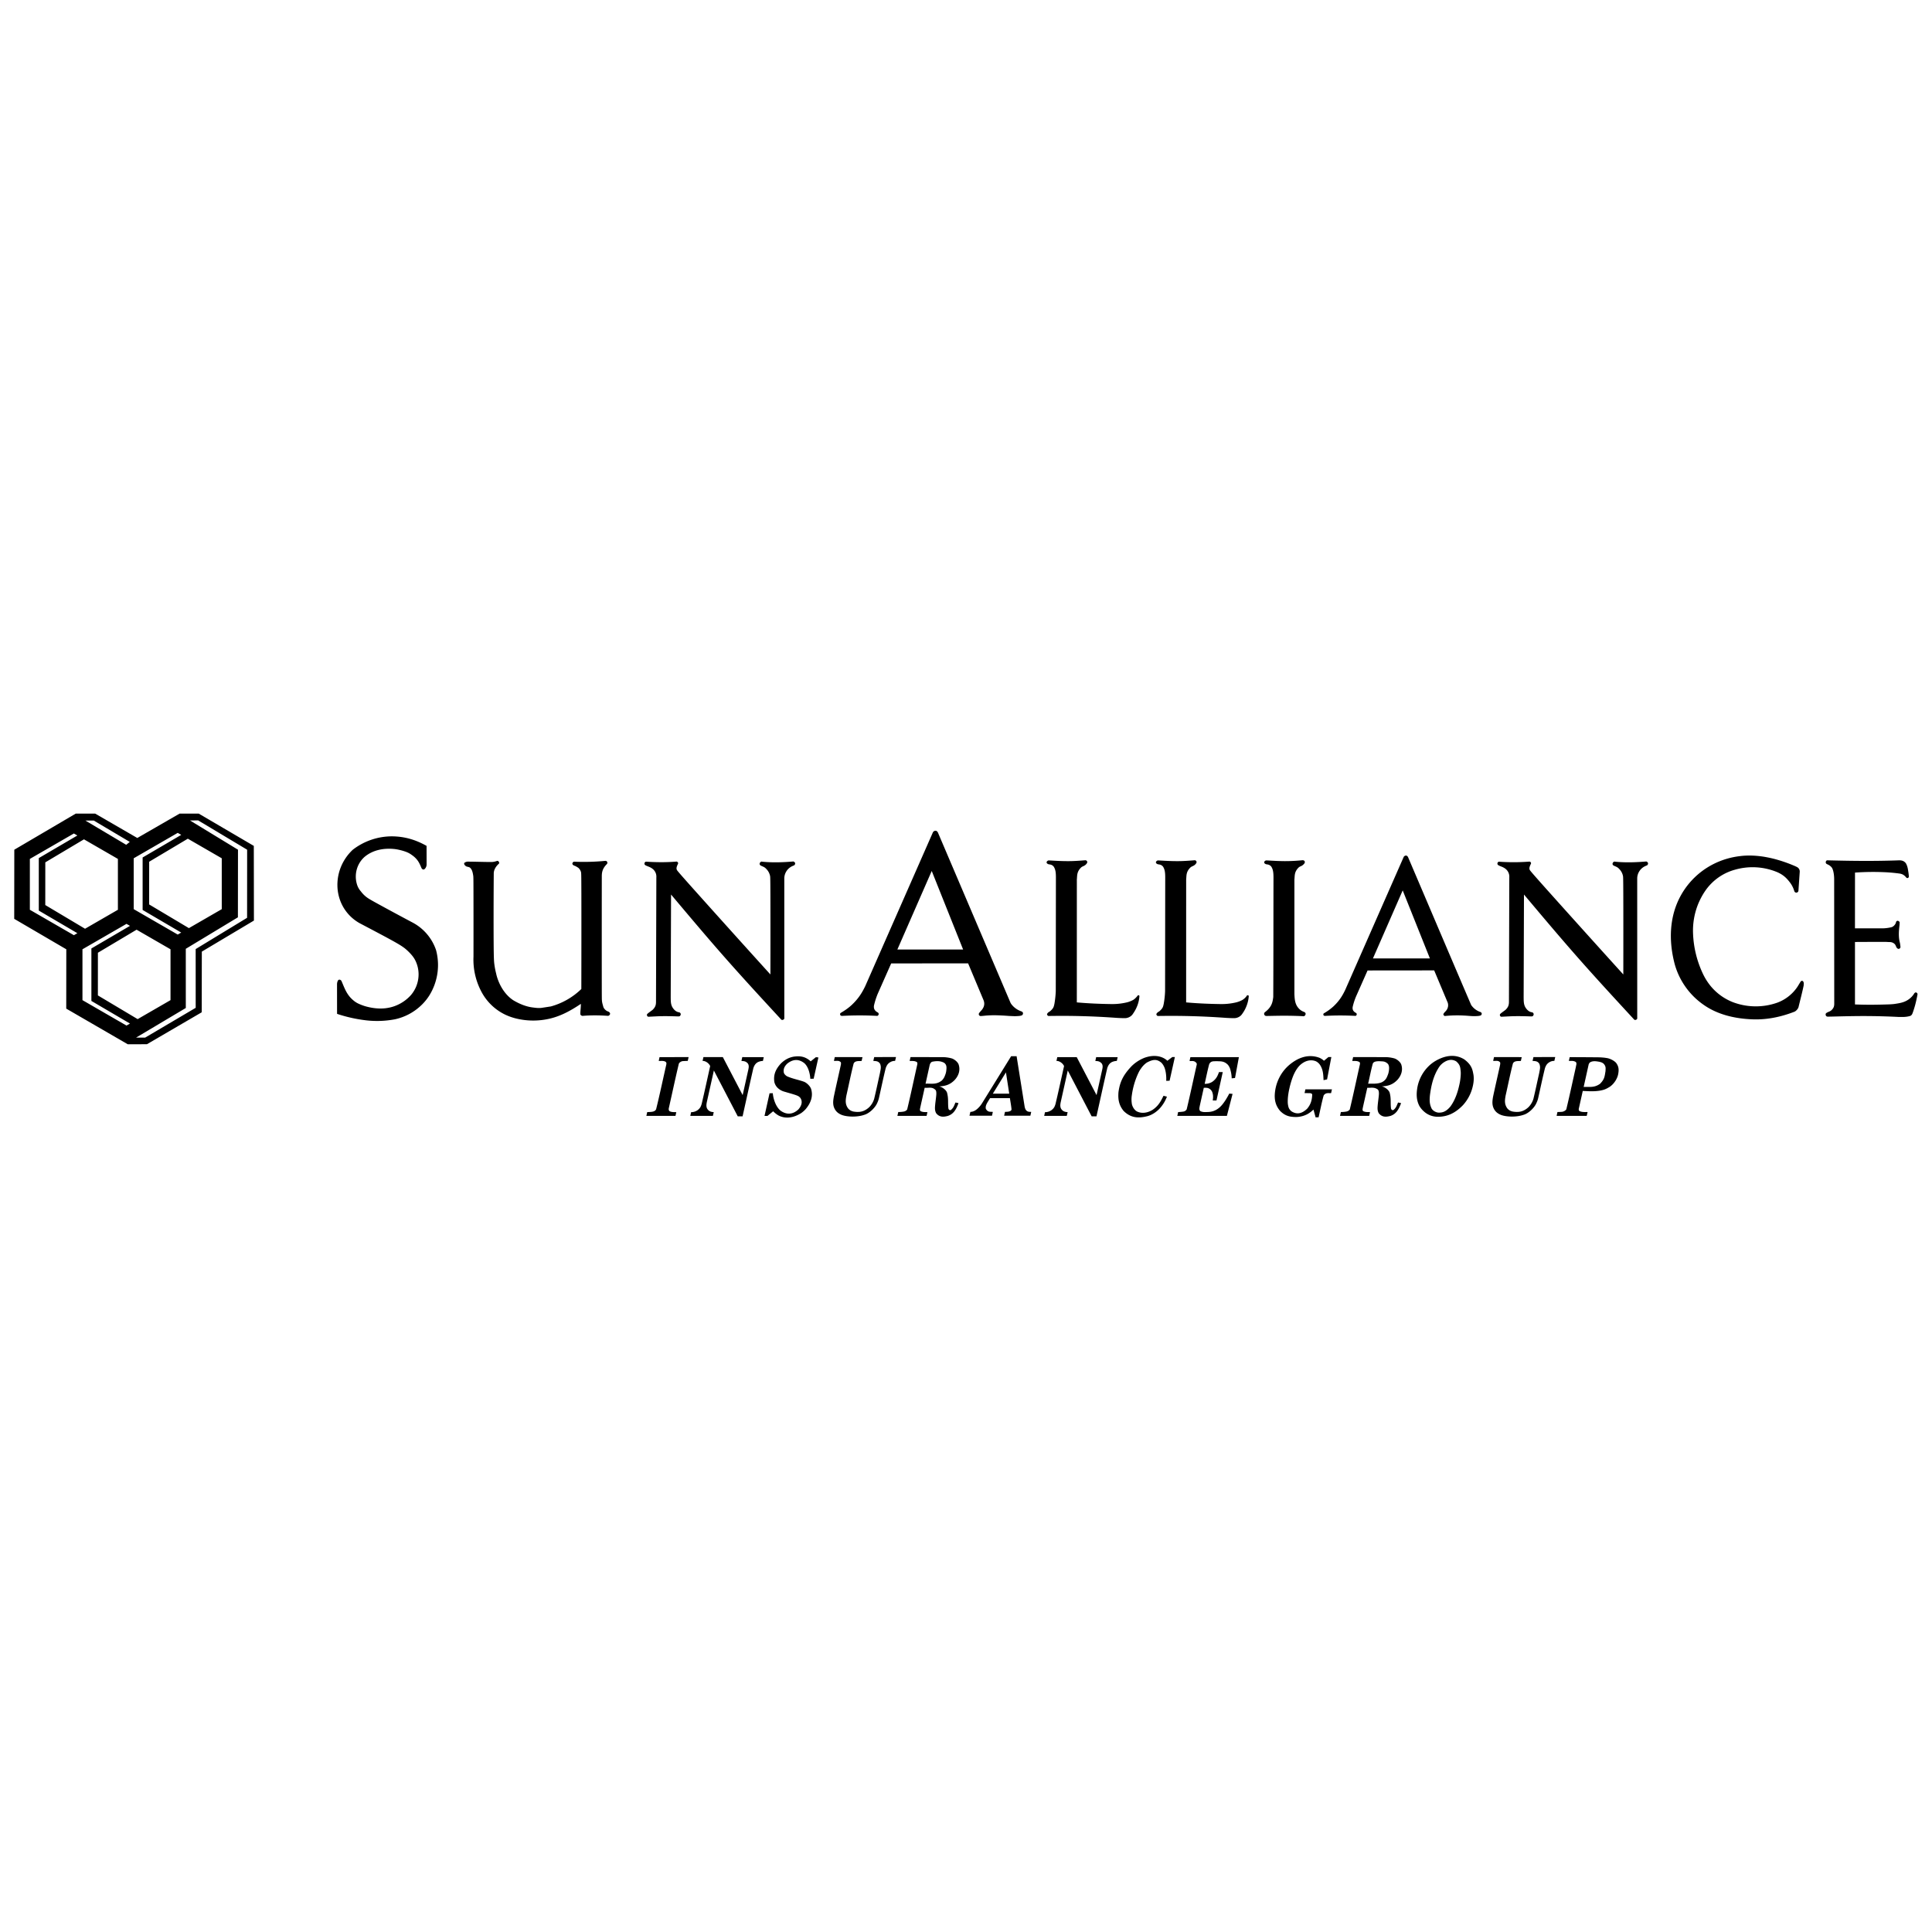 <svg xmlns="http://www.w3.org/2000/svg" width="2500" height="2500" viewBox="0 0 192.756 192.756"><g fill-rule="evenodd" clip-rule="evenodd"><path fill="#fff" d="M0 0h192.756v192.756H0V0z"/><path d="M36.485 101.794a9.498 9.498 0 0 0 2.925-.101 5.451 5.451 0 0 0 2.501-1.286c.353-.316.665-.68.93-1.102a5.751 5.751 0 0 0 .664-4.513 4.878 4.878 0 0 0-2.376-2.768 285.994 285.994 0 0 1-3.407-1.836c-.77-.422-.992-.554-1.193-.713s-.38-.347-.533-.553a1.82 1.82 0 0 1-.388-.709 2.675 2.675 0 0 1 .163-1.935c.15-.302.36-.576.614-.797.86-.708 1.951-.883 2.994-.771.357.045.708.137.951.216.443.145.614.268.892.475.524.409.658.814.842 1.232.103.14.253.203.416-.076.053-.094.08-.2.082-.303l-.004-1.861c-1.145-.647-2.233-.932-3.4-.951a6.407 6.407 0 0 0-3.958 1.334c-.35.326-.651.703-.891 1.117a4.762 4.762 0 0 0-.632 2.764c.041.486.161.977.362 1.431a4.306 4.306 0 0 0 2.025 2.115c1.223.645 2.447 1.289 3.163 1.688.716.398.926.551 1.135.704.202.161.391.338.568.528.177.19.342.393.477.643.407.775.496 1.761.099 2.697-.123.288-.29.558-.491.797a3.952 3.952 0 0 1-.789.688c-1.148.759-2.421.812-3.694.47a4.847 4.847 0 0 1-.774-.286 2.168 2.168 0 0 1-.529-.349c-.675-.566-.876-1.276-1.169-1.929-.105-.131-.306-.207-.394.097a.818.818 0 0 0-.041.264l.004 2.938c.945.316 1.899.526 2.856.641zM57.316 85.973c-.112-.05-.423.256.023.409.117.041.235.122.353.194a.868.868 0 0 1 .275.438c.022.084.031.172.036 2.116.005 1.943.005 5.744-.004 9.544a7.041 7.041 0 0 1-3.039 1.738l-.897.138c-.299.046-.606.005-.907-.035-.597-.07-1.272-.315-1.955-.725-.984-.653-1.528-1.815-1.709-2.696a7.493 7.493 0 0 1-.167-.867c-.039-.291-.062-.585-.073-2.101-.011-1.517-.01-4.255.01-6.993.005-.297.149-.637.505-.956.11-.1-.051-.352-.204-.273a2.112 2.112 0 0 1-.366.087c-.062.008-.125.014-.453.01-.328-.003-.92-.017-1.259-.024l-.509-.01c-.205.016-.361-.058-.62.098-.151.113.075.382.267.406.097.037.222.026.331.159.166.183.222.483.263.761.013.104.018.208.021 1.551s.006 3.924.002 6.504a6.82 6.82 0 0 0 .832 3.574c.232.424.523.815.862 1.159.338.345.725.643 1.145.882.419.238.872.419 1.383.547a7.217 7.217 0 0 0 3.343.032c1.114-.251 2.117-.79 3.147-1.484.011.349-.059.692-.051 1.044.014.068.147.175.25.152.841-.071 1.68-.057 2.522 0 .165-.032.345-.291-.014-.442-.165-.037-.422-.263-.473-.483-.054-.203-.12-.4-.131-.604-.011-.103-.015-.206-.017-2.276-.002-2.071-.002-6.108.003-10.146.004-.38.072-.76.5-1.186a.191.191 0 0 0-.161-.326 22.4 22.4 0 0 1-3.064.084zM64.437 86.346c.18.104.459.148.734.39.25.241.334.529.313.815l-.034 12.422c-.004.251-.039.497-.348.786-.175.138-.333.233-.527.406a.181.181 0 0 0 .107.276c.502-.02 1.005-.058 1.508-.059.479-.004.959.011 1.206.018.246.008.259.009.272.008.07-.009.201.026.249-.2.002-.06-.021-.19-.192-.216-.176-.028-.379-.125-.579-.406-.243-.338-.221-.717-.229-1.085l.034-10.254c1.783 2.119 3.565 4.239 5.396 6.316 1.83 2.077 3.708 4.112 5.586 6.147.091.118.34.01.318-.135l-.002-13.931c.001-.253.073-.527.254-.783.207-.285.452-.421.733-.527.117-.098.164-.284-.078-.385-1.046.089-2.093.126-3.14.019-.115-.063-.395.252-.095.401.156.08.349.124.515.31.234.232.338.47.39.708.018.084.028.17.034 1.81.006 1.64.008 4.833.001 8.025a1839.908 1839.908 0 0 1-7.736-8.592c-1.557-1.743-1.584-1.798-1.602-1.857-.088-.201.057-.439.134-.633.016-.056-.077-.205-.201-.178-1.003.084-2.004.07-3.011.007a.195.195 0 0 0-.01.377zM113.52 99.312c-.104.147-.326.393-.521.48a2.633 2.633 0 0 1-.508.2 6.249 6.249 0 0 1-1.137.173 7.572 7.572 0 0 1-.654.008 53.624 53.624 0 0 1-1.525-.047 41.87 41.87 0 0 1-1.74-.117l.002-12.254c.043-.388-.025-.759.414-1.195.164-.169.426-.137.615-.481.018-.071.025-.198-.152-.253-.611.048-1.225.095-1.838.09-.592-.001-1.184-.037-1.49-.054-.309-.018-.334-.017-.357-.014-.086-.02-.4.209-.045.369.158.047.34.01.539.239.209.312.219.68.225 1.025l-.014 11.418a9.734 9.734 0 0 1-.133 1.244c-.068.342-.117.456-.381.702-.115.115-.242.114-.35.314-.031.072.068.218.164.206a75.03 75.03 0 0 1 6.773.188c.248.015.494.024.652.028.289.008.338-.009.488-.054a.938.938 0 0 0 .496-.391c.393-.564.602-1.159.639-1.765-.004-.033-.073-.11-.162-.059zM124.418 99.317a.139.139 0 0 0-.027.032c-.1.164-.311.357-.486.443-.15.081-.334.151-.508.2a6.249 6.249 0 0 1-1.137.173 7.572 7.572 0 0 1-.654.008 53.624 53.624 0 0 1-1.525-.047 42.34 42.34 0 0 1-1.74-.117l.002-12.254c.043-.388-.025-.759.414-1.195.164-.169.426-.137.615-.481.018-.071.025-.198-.152-.253-.611.048-1.225.095-1.838.09-.592-.001-1.184-.037-1.49-.054-.309-.018-.332-.017-.357-.014-.086-.02-.4.209-.045.369.158.047.34.01.539.239.209.312.219.68.225 1.025l-.014 11.418a8.988 8.988 0 0 1-.133 1.244c-.068.342-.117.456-.381.702-.115.115-.242.114-.35.314-.029.072.07.218.164.206a75.03 75.03 0 0 1 6.773.188c.248.015.496.024.652.028.289.008.338-.009.488-.054a.938.938 0 0 0 .496-.391 3.43 3.43 0 0 0 .641-1.765c-.002-.037-.098-.113-.172-.054zM130.029 101.386c.117.062.402-.264.098-.419a1.342 1.342 0 0 1-.398-.214c-.541-.448-.553-1.013-.586-1.552V87.755c.045-.388-.023-.759.414-1.195.156-.159.338-.106.576-.409.088-.108.076-.323-.178-.327-.59.061-1.182.093-1.773.092-.59-.002-1.182-.037-1.49-.055-.307-.018-.332-.017-.355-.014-.088-.02-.4.209-.045.369.156.047.34.011.539.239.207.312.217.68.225 1.025-.008 3.999-.004 7.996-.023 11.996-.064.466-.115.966-.816 1.497-.131.096-.141.294.049.38.025.009.051.013.371.007s.936-.021 1.551-.021c.613.002 1.228.017 1.841.047zM152.617 85.966a.185.185 0 0 0-.062-.002 20.57 20.57 0 0 1-3.01.007c-.152.023-.234.284-.008.375.18.104.459.148.732.39.25.241.334.529.314.815l-.035 12.422c-.004.251-.039.497-.348.786-.176.138-.334.233-.527.406a.181.181 0 0 0 .107.276c.502-.02 1.004-.058 1.506-.059.48-.004.961.011 1.207.018.246.008.26.009.273.008.07-.009.201.026.248-.2a.205.205 0 0 0-.191-.216c-.176-.028-.379-.125-.58-.406-.242-.338-.221-.717-.229-1.085l.033-10.254c1.783 2.12 3.566 4.239 5.396 6.316s3.709 4.112 5.586 6.147c.092.118.342.01.318-.135l-.002-13.931c0-.253.072-.527.254-.783.207-.285.451-.421.732-.527.117-.098.164-.284-.078-.385-1.047.089-2.092.126-3.139.019-.117-.063-.395.252-.098.401.158.08.35.124.516.31.234.232.338.47.391.708.018.084.027.17.033 1.81s.008 4.833.002 8.025a1929.116 1929.116 0 0 1-7.738-8.591c-1.555-1.743-1.582-1.799-1.602-1.857-.088-.201.059-.439.135-.633.009-.049-.03-.154-.136-.175zM179.43 88.872l.131-1.897a.506.506 0 0 0-.137-.369c-.047-.049-.102-.089-.287-.174a14.184 14.184 0 0 0-1.795-.65 11.054 11.054 0 0 0-1.049-.25c-.787-.154-1.75-.232-2.637-.124a8.16 8.16 0 0 0-1.326.26 7.783 7.783 0 0 0-2.672 1.364 7.696 7.696 0 0 0-1.945 2.281c-1.172 2.092-1.248 4.562-.617 6.917a7.33 7.33 0 0 0 2.861 4.011c1.441 1.021 3.219 1.395 4.877 1.458 1.385.055 2.781-.211 4.188-.756.148-.054.379-.277.426-.497.168-.706.357-1.415.504-2.118 0-.142.051-.269-.062-.43-.07-.047-.15-.077-.246.042l-.299.492a4.152 4.152 0 0 1-2.018 1.602 6.448 6.448 0 0 1-4.467-.059 5.461 5.461 0 0 1-2.182-1.589 6.043 6.043 0 0 1-.736-1.144 10.306 10.306 0 0 1-1.027-4.125 7.099 7.099 0 0 1 .502-2.904c.188-.46.424-.901.678-1.278a5.286 5.286 0 0 1 3.016-2.168 6.374 6.374 0 0 1 4.252.269c.381.178.746.4 1.141.907.262.316.422.645.518.979a.212.212 0 0 0 .408-.05zM182.381 86.261c.139.062.354.221.428.382.129.27.184.695.186 1.062l.008 12.467c-.008.202-.037.396-.295.63-.15.132-.322.143-.516.282-.084.088-.062.282.088.337.025.01.053.014.654-.001.602-.014 1.777-.048 2.953-.049a69.042 69.042 0 0 1 3.527.09c.4.004.781.024 1.197-.112a.495.495 0 0 0 .119-.1c.033-.04.061-.085.123-.263.064-.178.164-.488.246-.803.082-.315.146-.635.18-.805.057-.295.027-.197.012-.266-.078-.109-.178-.143-.297-.014a1.92 1.92 0 0 1-.287.373c-.535.544-1.154.612-1.754.702a8.125 8.125 0 0 1-.691.04c-.363.013-.93.027-1.494.03a38.42 38.42 0 0 1-1.697-.03v-6.232c1.064-.001 2.129-.018 3.193-.005.238.036.465-.044.736.183.186.138.145.45.408.511a.197.197 0 0 0 .197-.145c.014-.043-.016-.249-.047-.45-.172-.616-.107-1.233-.035-1.844-.029-.114.107-.254-.168-.364a.18.18 0 0 0-.193.148c-.018.171-.244.452-.469.496a4.012 4.012 0 0 1-.82.11l-2.803.001.004-5.564a25.503 25.503 0 0 1 3.209-.025c.434.026.865.07 1.295.131.203.046.387.104.631.414a.152.152 0 0 0 .229-.076c.018-.034-.004-.235-.029-.428-.055-.315-.066-.598-.258-.942-.227-.298-.514-.305-.789-.292-2.359.085-4.711.057-7.074-.006-.113.019-.23.276-.006.382.032.014.068.029.099.045zM64.573 110.953l-.085.38 2.905-.001.081-.37c-.22-.013-.43.016-.663-.094-.129-.107-.096-.253-.066-.382.325-1.442.632-2.884.975-4.328.026-.146.263-.293.438-.293.153-.009.308-.014.461-.021l.083-.377-2.9.002-.081.377c.223.018.439-.042.672.079.124.086.099.203.078.311-.336 1.477-.643 2.949-1.01 4.433-.101.214-.34.249-.524.266-.12.011-.242.012-.364.018zM68.952 110.961l-.082.372 2.256-.002.084-.371c-.213-.018-.496-.045-.676-.383-.085-.209-.057-.402-.015-.618l.704-3.155 2.381 4.571h.484c.357-1.599.704-3.197 1.072-4.796.061-.192.171-.457.449-.607.165-.079.336-.118.508-.122l.083-.376-2.143-.006-.085.383c.2.021.394-.005.623.233.15.19.11.414.066.626l-.566 2.547-1.978-3.789h-1.938l-.084.383c.237-.026.613.184.759.511-.284 1.263-.558 2.55-.852 3.787-.064.187-.111.402-.432.632a1.107 1.107 0 0 1-.618.18zM104.26 110.961l-.082.372 2.256-.002.084-.371c-.213-.018-.496-.045-.676-.383-.084-.209-.057-.402-.014-.618l.703-3.155 2.381 4.571h.484c.357-1.599.703-3.197 1.072-4.796.061-.192.17-.457.449-.607a1.23 1.23 0 0 1 .508-.122l.084-.376-2.143-.006-.086.383c.199.021.395-.005.623.233.15.19.111.414.066.626l-.566 2.547-1.979-3.789h-1.938l-.084.383c.236-.026.611.184.76.511-.285 1.263-.559 2.55-.854 3.787-.064.187-.109.402-.432.632-.19.121-.405.186-.616.18zM117.543 110.952l-.082.379 4.945.002.568-2.195-.332-.031-.021.045a8.997 8.997 0 0 1-.223.398 5.18 5.18 0 0 1-.395.587c-.465.601-.969.78-1.439.806-.258.002-.527.053-.809-.089-.152-.151-.082-.338-.057-.508l.404-1.814c.115-.008.338-.015.459.041.115.052.23.114.346.302.143.288.141.608.088.92h.373l.627-2.831-.377-.002c-.105.289-.234.686-.699.99-.232.135-.48.19-.729.18.15-.65.275-1.299.451-1.952.166-.368.496-.282.756-.306.365.027.715-.045 1.119.37.215.288.23.448.301.737.041.2.064.403.07.605l.332-.035.385-2.079-4.838.003-.082.378c.223.037.463-.085.703.228.02.061.02.124.002.188-.33 1.465-.637 2.923-.99 4.396-.035.098-.182.209-.287.229-.12.026-.356.049-.569.058zM77.102 109.07l-.324.004-.502 2.263.294-.002.568-.463c.153.16.336.301.519.411.721.379 1.538.239 2.276-.23.157-.108.318-.248.459-.406.51-.611.75-1.287.533-1.995-.078-.272-.436-.626-.717-.729-.533-.191-1.075-.282-1.628-.516-.154-.061-.364-.253-.381-.414-.049-.277.021-.58.366-.893.497-.386 1.065-.508 1.679-.03.25.218.386.55.455.763.077.237.133.529.146.796l.334-.004.473-2.122-.25-.029-.519.416c-.559-.51-1.1-.556-1.722-.463-.372.073-.806.235-1.26.687-.585.638-.738 1.198-.644 1.838.046.195.141.399.334.59.2.188.41.297.624.361.398.119.793.223 1.194.357.18.074.284.098.439.274.222.327.18.722-.193 1.153-.511.479-1.118.578-1.751.143-.223-.167-.371-.404-.482-.614a3.233 3.233 0 0 1-.32-1.146zM83.285 105.464l-.084.382.001-.004c.229.032.479-.085.69.145.034.118.001.244-.025.365-.229 1.037-.467 2.074-.686 3.111-.052.355-.158.874.219 1.363.172.218.407.344.619.424.538.189 1.499.219 2.19-.017.521-.14 1.109-.708 1.316-1.198.071-.151.127-.309.165-.471.228-1.004.432-2.003.683-3.014.073-.183.16-.405.421-.562a.904.904 0 0 1 .512-.143l.088-.383-2.175.002-.086.385c.215.015.517-.005.681.303.128.332.034.573-.022.916-.192.854-.368 1.707-.576 2.562a1.99 1.99 0 0 1-.513.852c-.495.442-.956.521-1.579.413-.165-.049-.332-.097-.519-.321-.297-.427-.242-.809-.162-1.264.242-1.066.451-2.13.725-3.198.091-.218.354-.25.542-.25l.254-.011.087-.382-2.766-.005zM116.084 109.324c-.229.457-.471 1.002-1.107 1.416-.459.277-1.012.386-1.498.17-.314-.133-.539-.56-.562-.838a2.728 2.728 0 0 1 .01-.826 7.702 7.702 0 0 1 .604-2.098c.139-.306.213-.409.346-.597.148-.208.389-.459.617-.579.52-.257.906-.348 1.385.062.127.132.24.319.311.504.129.348.189.851.164 1.299l.336-.013.527-2.365h-.256l-.49.373c-.494-.455-1.125-.518-1.607-.462a3.102 3.102 0 0 0-.709.177 3.838 3.838 0 0 0-1.264.832c-.896.946-1.172 1.654-1.301 2.588-.045.623-.006 1.229.51 1.867.748.748 1.547.735 2.383.525.496-.131 1.043-.5 1.41-.992.242-.309.404-.627.533-.951l-.342-.092zM130.156 109.057c.027-.125.059-.255.082-.375h2.65l-.084.376c-.242.028-.516-.082-.74.229-.205.722-.34 1.459-.508 2.188l-.297.003-.215-.778a2.68 2.68 0 0 1-.637.474 2.537 2.537 0 0 1-1.086.271c-.564-.008-1.049-.06-1.594-.597-.586-.674-.604-1.4-.494-2.097a4.243 4.243 0 0 1 .66-1.674c.18-.269.393-.516.631-.734.928-.827 2.008-1.227 3.131-.803.148.068.295.161.438.291l.447-.371.289-.001-.426 2.233-.352.075c-.027-.488-.023-1.017-.352-1.521a1.058 1.058 0 0 0-.42-.367c-.426-.171-1.008-.13-1.578.392-.266.262-.432.551-.574.835-.182.379-.361.938-.48 1.469a7.034 7.034 0 0 0-.156.966c-.018.273-.021.507.012.688.045.227.068.402.33.636.496.325.998.301 1.574-.241.4-.466.496-.937.512-1.427-.031-.119-.195-.137-.299-.134-.153-.003-.308 0-.464-.006zM149.057 105.464l-.084.382.002-.004c.229.032.479-.085.689.145.035.118.002.244-.023.365-.229 1.037-.467 2.074-.688 3.111-.051.355-.156.874.221 1.363.172.218.406.344.617.424.539.189 1.498.219 2.191-.017.52-.14 1.109-.708 1.314-1.198.072-.151.129-.309.166-.471.227-1.004.432-2.003.684-3.014.072-.183.158-.405.42-.562a.906.906 0 0 1 .512-.143l.088-.383-2.174.002-.088.385c.217.015.518-.005.682.303.129.332.035.573-.021.916-.193.854-.369 1.708-.576 2.562a2.003 2.003 0 0 1-.514.852c-.494.442-.955.521-1.578.413-.166-.049-.332-.097-.52-.321-.297-.427-.242-.809-.162-1.264.242-1.066.451-2.13.727-3.198.09-.218.354-.25.541-.25l.254-.011.086-.382-2.766-.005zM25.323 84.395l-5.5-3.223-1.909.004-4.216 2.43-4.199-2.43H7.554l-6.127 3.6-.008 6.897 5.196 3.038-.006 5.919 6.137 3.556 1.915-.004 5.465-3.186.01-6.053 5.198-3.098-.011-7.45zm-11.984 1.237l4.393-2.537.348.201-3.85 2.255v5.236l3.849 2.255-.347.2-4.393-2.537v-5.073zm5.401-1.955l3.385 1.955v5.075L18.847 92.6l-3.968-2.365.004-4.259 3.857-2.299zM17.012 94.71v5.074l-3.278 1.894-3.968-2.365.002-4.258 3.859-2.299 3.385 1.954zM9.354 81.866l3.594 2.131-.357.29-4.07-2.419.833-.002zm2.409 3.828v5.074l-3.278 1.893-3.968-2.365.003-4.259 3.857-2.297 3.386 1.954zm-4.392 7.611l-4.393-2.537v-5.074l4.393-2.537.348.201-3.849 2.255v5.236l3.849 2.256-.348.2zm5.249 9.016l-4.393-2.537V94.71l4.393-2.537.348.2-3.85 2.255v5.236l3.849 2.256-.347.201zM24.652 91.57l-5.13 3.12.002 5.859-5.045 2.976-.901-.004 4.96-2.952-.001-5.907 5.199-3.14.008-6.747-4.791-2.919.821-.002 4.883 2.922-.005 6.794zM100.354 101.348l-1.199-.059 1.199.059zM100.799 101.369a4.418 4.418 0 0 0-.107-.007l-.338-.015.445.022z"/><path d="M101.916 100.909a2.102 2.102 0 0 1-1.006-.715.94.94 0 0 1-.115-.203l-7.222-16.936c-.108-.193-.27-.225-.443-.088a.299.299 0 0 0-.06.088l-6.736 15.313c-.312.646-.659 1.237-1.348 1.888-.358.335-.722.574-1.122.812-.077.07-.083.294.158.288a32.54 32.54 0 0 1 3.492-.001c.133-.01.252-.262.021-.364-.333-.187-.38-.442-.331-.699.094-.396.219-.787.381-1.173l1.328-2.997 7.675-.008 1.508 3.596c.139.301.172.648-.123 1.027-.08.094-.23.247-.303.366-.031.074-.035.212.139.268.232-.004.469-.043.705-.056.213-.014.428-.02.641-.025.514.008 1.025.033 1.537.073.18.008.361.017.543.022.146-.001.291-.01.377-.016.201-.017.199-.025.303-.055.118-.012.271-.285.001-.405zm-12.387-6.174l3.43-7.838 3.132 7.837-6.562.001zM147.703 100.969a1.804 1.804 0 0 1-.926-.703c-2.109-4.915-4.199-9.838-6.299-14.757-.094-.167-.232-.195-.383-.076a.295.295 0 0 0-.053.076l-5.832 13.26c-.27.559-.57 1.071-1.168 1.635a5.418 5.418 0 0 1-.971.702c-.066.061-.072.255.137.25a27.967 27.967 0 0 1 3.023-.001c.115-.009.219-.227.018-.315-.289-.162-.33-.383-.287-.605a6.47 6.47 0 0 1 .33-1.016l1.15-2.596 6.646-.007 1.307 3.114c.146.287.125.7-.225 1.022-.164.181-.254.296-.025.416a12.276 12.276 0 0 1 1.879-.048c.363.013.725.063 1.088.062.127-.002.252-.009.328-.015.174-.014.172-.022.26-.047.105-.011.238-.247.003-.351zm-10.724-5.346l2.969-6.788 2.713 6.787-5.682.001zM94.865 110.745c-.077.058-.246-.024-.246-.195-.061-.491.024-.922-.119-1.476-.044-.291-.495-.641-.805-.678.503-.047 1.021-.09 1.567-.66.409-.451.551-.991.392-1.495-.063-.264-.466-.602-.762-.66a3.483 3.483 0 0 0-.794-.11l-3.255-.006-.086.385c.241.018.467-.037.723.117.058.069.052.151.038.229-.335 1.494-.645 2.979-1.006 4.481-.03.09-.199.197-.322.22a2.999 2.999 0 0 1-.57.05l-.087.386 2.914-.003.083-.374c-.229-.009-.449.021-.69-.101-.102-.113-.04-.248-.022-.373l.436-1.953.051-.002c.349.036.712-.131 1.053.243.06.112.058.216.061.337-.001.21-.069.668-.109 1.025-.035.383-.066.636.088.93.342.434.765.378 1.173.272.215-.074.435-.193.642-.454.091-.123.169-.249.232-.378.086-.18.14-.317.184-.445l-.297-.061c-.124.246-.177.527-.467.749zm-2.523-2.623l.406-1.827c.026-.127.094-.301.254-.365.405-.082.812-.104 1.193.105.287.207.251.5.209.836a1.835 1.835 0 0 1-.068.284c-.096.257-.124.378-.355.636-.578.471-1.095.291-1.639.331zM102.32 110.69a1.109 1.109 0 0 1-.096-.31l-.797-5h-.547c-.969 1.567-1.936 3.135-2.908 4.703a2.537 2.537 0 0 1-.475.557c-.236.204-.449.287-.685.294l-.087.383 2.247-.003.082-.377c-.221-.041-.488.073-.697-.312-.062-.303.107-.548.291-.851l.131-.209c.002-.002.002-.006.004-.006l-.004.006h1.98c.053.366.125.731.16 1.096.016.199-.295.26-.459.262l-.193.01-.084.38 2.617.001.084-.38c-.179-.012-.398.028-.564-.244zm-3.265-1.574l1.309-2.124.328 2.125-1.637-.001zM136.5 108.122c.152-.658.277-1.312.455-1.976.074-.267.465-.271.707-.268.271.03.51-.037.824.282a.676.676 0 0 1 .1.304c.016.147-.006.433-.09.69-.125.326-.203.604-.629.822-.447.187-.91.135-1.367.146zm-.09.407c.352.023.686-.102 1.062.178.105.136.098.256.104.4-.002.21-.07.668-.109 1.025-.035.383-.066.636.088.93.342.434.764.378 1.174.272.215-.074.434-.193.641-.454.092-.123.168-.249.232-.378.086-.18.141-.317.184-.445l-.297-.061c-.121.245-.174.526-.465.748-.076.058-.244-.024-.246-.195-.059-.491.025-.922-.117-1.476-.045-.291-.496-.641-.805-.678.502-.047 1.02-.09 1.566-.66.408-.451.551-.991.393-1.495-.064-.264-.467-.602-.762-.66a3.492 3.492 0 0 0-.795-.11l-3.256-.006-.086.385c.24.018.467-.037.723.117.059.069.053.151.039.229-.336 1.494-.646 2.979-1.006 4.481-.031.09-.199.197-.322.22a3.015 3.015 0 0 1-.57.05l-.086.386 2.912-.003.082-.374c-.229-.009-.447.021-.689-.101-.102-.113-.039-.248-.023-.373l.438-1.953h-.004v.001zM147.014 107.267c-.094-.52-.16-1.006-.922-1.571-.93-.578-1.982-.391-2.953.201a3.712 3.712 0 0 0-.559.433 3.976 3.976 0 0 0-1.18 2.229c-.084.554-.107 1.146.193 1.748.09.167.26.411.547.647a2 2 0 0 0 .998.442c.129.02.258.027.389.023.781-.014 1.594-.279 2.441-1.166a4.151 4.151 0 0 0 .906-1.623c.149-.51.194-.95.14-1.363zm-1.328.496a4.968 4.968 0 0 1-.084.451c-.158.741-.428 1.557-.902 2.192-.389.462-.725.596-1.09.6-.295.024-.695-.186-.805-.469-.205-.455-.178-.847-.139-1.274.121-.916.299-1.701.713-2.473.172-.288.266-.49.609-.754.449-.313.865-.392 1.295-.147.416.354.408.631.451.998.022.238-.002.529-.048.876zM161.229 106.031c-.215-.233-.631-.433-.934-.472a4.03 4.03 0 0 0-.357-.046c-.125-.011-.25-.018-.342-.021s-.154-.005-.646-.008c-.492-.004-1.418-.009-2.342-.014l-.084.377c.215.012.426-.051.697.108.121.147.023.321.008.48-.312 1.39-.607 2.778-.941 4.17.002.146-.289.335-.52.325-.127.012-.254.012-.381.016l-.084.386 3.004.001.088-.384c-.27-.009-.527.034-.809-.097-.105-.09-.074-.21-.051-.315l.373-1.672c0-.007.002-.014.004-.021.551.022 1.029.068 1.654-.021.455-.077.654-.153 1.061-.407.471-.334.75-.868.82-1.254.074-.412.076-.753-.218-1.131zm-1.047.835c-.086.493-.078.797-.545 1.263-.59.428-1.082.281-1.635.319l.486-2.187a.446.446 0 0 1 .15-.268c.297-.18.641-.105.928-.06.166.046.256.055.426.192.258.279.197.479.19.741z"/></g></svg>